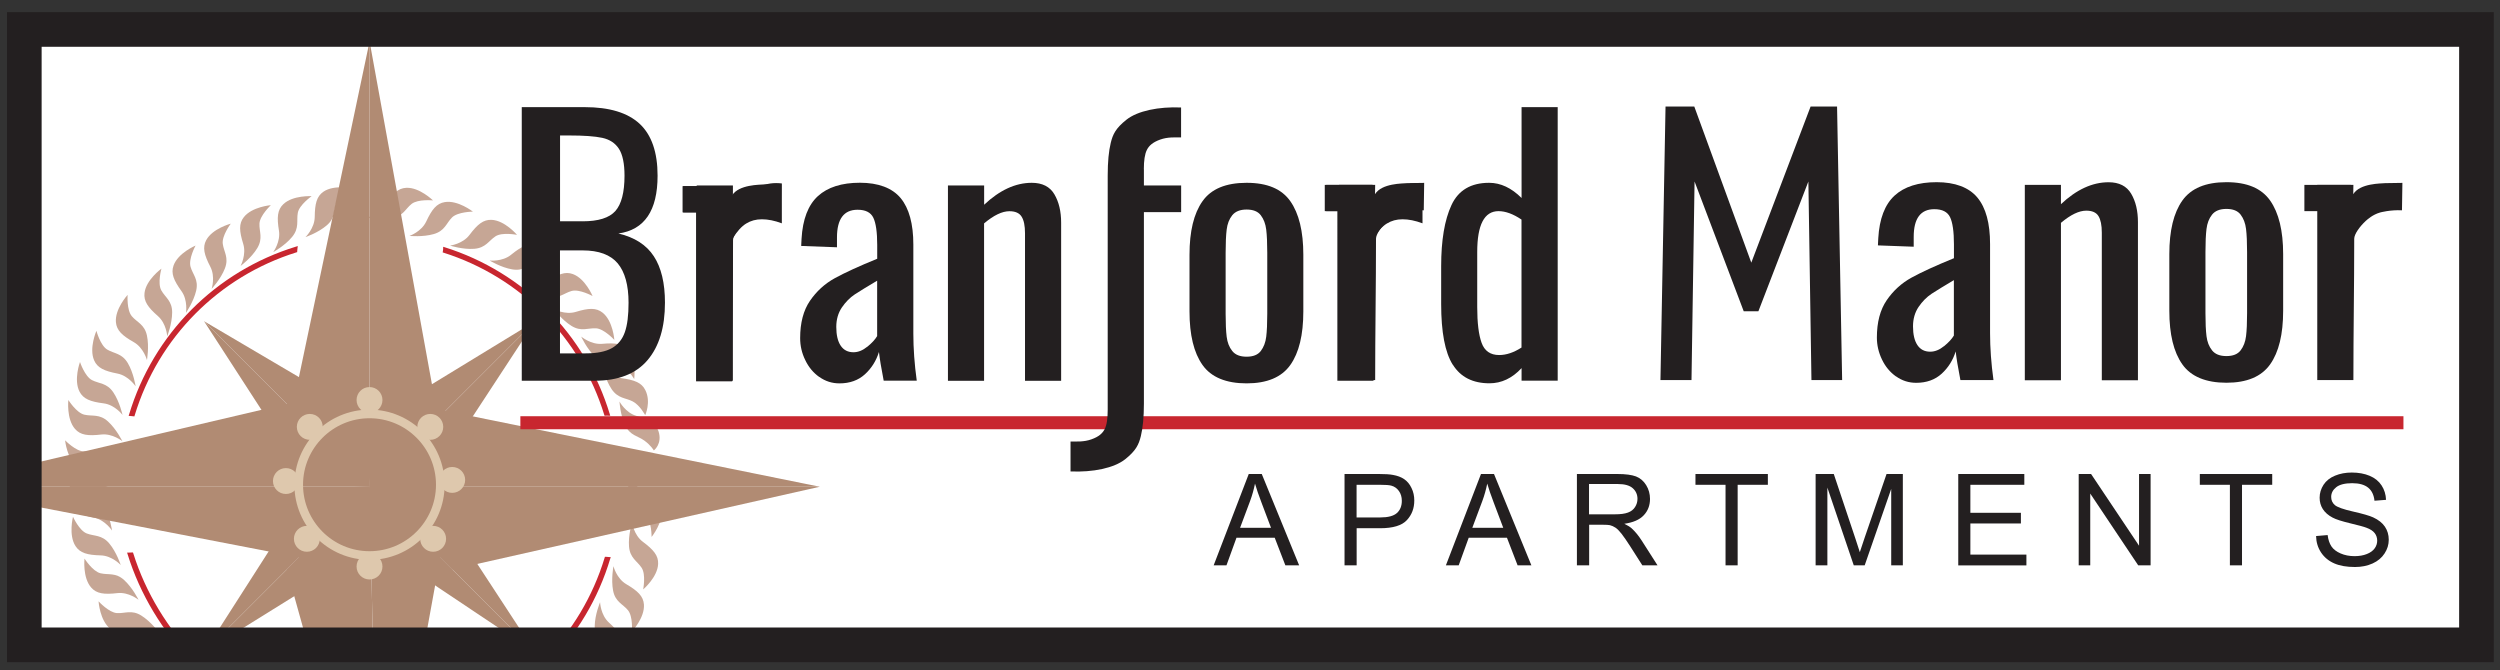 <?xml version="1.0" encoding="UTF-8"?>
<svg id="Layer_2" data-name="Layer 2" xmlns="http://www.w3.org/2000/svg" xmlns:xlink="http://www.w3.org/1999/xlink" viewBox="0 0 359.12 96.31">
  <rect x="0" y="0" width="359.12" height="96.31" fill="#333333" stroke="none"/>
  <defs>
    <style>
      .cls-1 {
        fill: none;
      }

      .cls-2 {
        clip-path: url(#clippath);
      }

      .cls-3 {
        fill: #fff;
      }

      .cls-4 {
        fill: #b18b73;
      }

      .cls-5 {
        fill: #dec8ad;
      }

      .cls-6 {
        fill: #c8262f;
      }

      .cls-7 {
        fill: #c6a695;
      }

      .cls-8 {
        fill: #231f20;
      }
    </style>
    <clipPath id="clippath">
      <rect class="cls-1" x="3.5" y="3.3" width="352.24" height="88.4"/>
    </clipPath>
  </defs>
  <g>
    <rect class="cls-3" x="3.5" y="4.23" width="352.24" height="88.4"/>
    <g class="cls-2">
      <g>
        <path class="cls-7" d="M93.6,77.13s.02-2.18-.79-3.02-1.9-1.06-2.33-2.65-.2-3.5-.2-3.5c0,0,.57,1.73,2.03,2.45,1.72,.85,2.56,1.54,2.73,2.72,.27,1.89-1.44,4-1.44,4Z"/>
        <path class="cls-7" d="M92.39,84.67s.42-2.14-.22-3.11-1.67-1.39-1.81-3.03,.44-3.48,.44-3.48c0,0,.24,1.81,1.55,2.78,1.53,1.14,2.24,1.98,2.19,3.17-.07,1.91-2.15,3.67-2.15,3.67Z"/>
        <g>
          <path class="cls-7" d="M44.78,28.17s-1.79,1.25-2,2.4,.24,2.16-.8,3.44-2.73,2.2-2.73,2.2c0,0,1.08-1.47,.82-3.08-.31-1.89-.23-2.98,.63-3.8,1.38-1.32,4.1-1.15,4.1-1.15Z"/>
          <path class="cls-7" d="M50.71,27.09s-1.97,.93-2.38,2.02-.13,2.17-1.38,3.25-3.07,1.7-3.07,1.7c0,0,1.31-1.26,1.33-2.89,.02-1.91,.28-2.97,1.26-3.64,1.58-1.07,4.23-.44,4.23-.44Z"/>
          <path class="cls-7" d="M38.91,29.47s-1.59,1.49-1.64,2.65,.54,2.1-.31,3.52-2.4,2.56-2.4,2.56c0,0,.86-1.61,.38-3.16-.57-1.83-.65-2.92,.09-3.85,1.18-1.5,3.89-1.72,3.89-1.72Z"/>
          <path class="cls-7" d="M33.15,32.13s-1.31,1.74-1.15,2.9,.9,1.98,.31,3.52-1.91,2.94-1.91,2.94c0,0,.57-1.73-.19-3.18-.88-1.7-1.15-2.76-.59-3.81,.9-1.68,3.53-2.37,3.53-2.37Z"/>
          <path class="cls-7" d="M28.09,35.28s-1.04,1.91-.72,3.04,1.18,1.82,.81,3.43-1.47,3.19-1.47,3.19c0,0,.31-1.8-.64-3.12-1.12-1.55-1.54-2.56-1.14-3.68,.64-1.8,3.15-2.86,3.15-2.86Z"/>
          <path class="cls-7" d="M23.19,38.59s-.59,2.1-.02,3.12,1.56,1.51,1.56,3.16-.71,3.44-.71,3.44c0,0-.1-1.82-1.33-2.9-1.44-1.26-2.07-2.15-1.93-3.33,.22-1.89,2.43-3.49,2.43-3.49Z"/>
          <path class="cls-7" d="M18.33,42.37s-.15,2.17,.61,3.06,1.83,1.17,2.17,2.78,0,3.51,0,3.51c0,0-.47-1.76-1.89-2.57-1.67-.94-2.47-1.69-2.57-2.87-.16-1.9,1.67-3.91,1.67-3.91Z"/>
          <path class="cls-7" d="M13.85,47.52s.56,2.11,1.56,2.7,2.11,.52,2.95,1.94,1.12,3.33,1.12,3.33c0,0-1.01-1.52-2.61-1.83-1.88-.36-2.88-.81-3.35-1.9-.76-1.75,.33-4.24,.33-4.24Z"/>
          <path class="cls-7" d="M11.49,52s.69,2.07,1.72,2.6,2.14,.39,3.06,1.75,1.33,3.25,1.33,3.25c0,0-1.1-1.46-2.72-1.66-1.9-.24-2.92-.63-3.46-1.69-.87-1.7,.07-4.25,.07-4.25Z"/>
          <path class="cls-7" d="M9.82,57.46s1.16,1.85,2.3,2.11,2.17-.14,3.39,.97,2.07,2.84,2.07,2.84c0,0-1.42-1.15-3.04-.96-1.9,.22-2.99,.09-3.77-.81-1.25-1.44-.95-4.15-.95-4.15Z"/>
          <path class="cls-7" d="M9.35,63.25s1.52,1.57,2.68,1.59,2.09-.58,3.52,.25,2.61,2.35,2.61,2.35c0,0-1.62-.83-3.17-.32-1.82,.61-2.9,.7-3.85-.01-1.52-1.15-1.79-3.86-1.79-3.86Z"/>
          <path class="cls-7" d="M10.05,67.75s1.33,1.72,2.49,1.88,2.14-.34,3.47,.64,2.33,2.63,2.33,2.63c0,0-1.52-1.01-3.11-.67-1.87,.4-2.96,.38-3.83-.44-1.38-1.31-1.35-4.04-1.35-4.04Z"/>
        </g>
        <g>
          <path class="cls-7" d="M93.92,64.7s-.41-.72-1.36-1.41-2.05-.71-2.76-2.2c-.71-1.49-.81-3.41-.81-3.41,0,0,.86,1.61,2.43,2.06,1.84,.53,2.79,1.07,3.17,2.2,.6,1.81-.67,2.77-.67,2.77Z"/>
          <path class="cls-7" d="M92.68,59.64s-.75-1.43-1.78-1.97-2.13-.4-3.05-1.78-1.3-3.26-1.3-3.26c0,0,1.09,1.46,2.7,1.69,1.9,.26,2.92,.65,3.45,1.72,.86,1.7-.02,3.61-.02,3.61Z"/>
          <path class="cls-7" d="M91.11,54.46s-1.12-1.87-2.25-2.17-2.17,.08-3.37-1.05-2-2.89-2-2.89c0,0,1.39,1.18,3.01,1.04,1.91-.17,2.99-.02,3.75,.9,1.22,1.47,.85,4.17,.85,4.17Z"/>
          <path class="cls-7" d="M88.25,48.83s-1.47-1.61-2.64-1.67-2.11,.52-3.51-.34-2.54-2.42-2.54-2.42c0,0,1.6,.88,3.16,.4,1.83-.56,2.92-.62,3.85,.12,1.49,1.19,1.68,3.91,1.68,3.91Z"/>
          <path class="cls-7" d="M85.13,42.53s-1.91-1.05-3.03-.73-1.83,1.17-3.44,.8-3.18-1.48-3.18-1.48c0,0,1.8,.32,3.12-.63,1.56-1.11,2.57-1.53,3.69-1.12,1.79,.65,2.84,3.17,2.84,3.17Z"/>
          <path class="cls-7" d="M80.05,38.23s-1.97-.93-3.07-.54-1.75,1.28-3.38,1.01c-1.63-.27-3.27-1.28-3.27-1.28,0,0,1.81,.21,3.08-.82,1.49-1.21,2.47-1.68,3.61-1.35,1.83,.54,3.04,2.98,3.04,2.98Z"/>
          <path class="cls-7" d="M74.28,33.74s-2.14-.43-3.11,.21-1.4,1.66-3.04,1.79-3.48-.46-3.48-.46c0,0,1.81-.23,2.79-1.53,1.15-1.53,1.99-2.22,3.18-2.17,1.91,.09,3.66,2.17,3.66,2.17Z"/>
          <path class="cls-7" d="M67.93,30.4s-2.18,.02-3,.84-1.02,1.92-2.61,2.38-3.5,.27-3.5,.27c0,0,1.72-.6,2.41-2.08,.81-1.73,1.49-2.59,2.67-2.78,1.88-.31,4.03,1.37,4.03,1.37Z"/>
          <path class="cls-7" d="M62.21,28.79s-2.17-.22-3.08,.5-1.23,1.79-2.86,2.07-3.51-.12-3.51-.12c0,0,1.78-.41,2.63-1.79,1-1.63,1.77-2.41,2.96-2.47,1.9-.1,3.85,1.81,3.85,1.81Z"/>
        </g>
        <path class="cls-7" d="M77.13,105.27s1.22-1.81,1.01-2.95-1-1.93-.48-3.5,1.76-3.04,1.76-3.04c0,0-.48,1.76,.34,3.17,.97,1.65,1.29,2.7,.78,3.77-.81,1.73-3.41,2.55-3.41,2.55Z"/>
        <path class="cls-7" d="M81.87,101.08s1.1-1.88,.82-3.01-1.12-1.86-.7-3.46,1.57-3.14,1.57-3.14c0,0-.37,1.79,.54,3.14,1.07,1.59,1.45,2.61,1.01,3.72-.7,1.77-3.24,2.75-3.24,2.75Z"/>
        <path class="cls-7" d="M86.86,96.24s.62-2.09,.08-3.12-1.53-1.54-1.51-3.19,.77-3.42,.77-3.42c0,0,.07,1.82,1.27,2.92,1.42,1.29,2.03,2.19,1.87,3.37-.26,1.89-2.49,3.45-2.49,3.45Z"/>
        <path class="cls-7" d="M90.77,90.72s.18-2.17-.57-3.07-1.82-1.19-2.13-2.81,.05-3.51,.05-3.51c0,0,.44,1.77,1.85,2.59,1.65,.97,2.44,1.72,2.53,2.91,.14,1.9-1.73,3.89-1.73,3.89Z"/>
        <path class="cls-7" d="M10.48,74.22s.89,1.99,1.98,2.41,2.17,.17,3.23,1.43,1.65,3.1,1.65,3.1c0,0-1.24-1.34-2.87-1.38-1.91-.05-2.97-.33-3.62-1.33-1.04-1.6-.36-4.24-.36-4.24Z"/>
        <path class="cls-7" d="M10.53,68.19s.54,2.11,1.54,2.72,2.1,.54,2.93,1.96,1.09,3.34,1.09,3.34c0,0-1-1.53-2.59-1.85-1.88-.38-2.87-.83-3.34-1.93-.75-1.75,.37-4.24,.37-4.24Z"/>
        <path class="cls-7" d="M12.14,80.24s1.16,1.84,2.3,2.11,2.17-.14,3.39,.97,2.07,2.84,2.07,2.84c0,0-1.42-1.15-3.04-.96-1.9,.22-2.99,.09-3.77-.81-1.25-1.44-.95-4.15-.95-4.15Z"/>
        <path class="cls-7" d="M14.17,86.39s1.47,1.61,2.63,1.68,2.11-.52,3.51,.36,2.53,2.43,2.53,2.43c0,0-1.6-.88-3.16-.41-1.83,.55-2.92,.61-3.85-.13-1.49-1.2-1.67-3.91-1.67-3.91Z"/>
        <path class="cls-7" d="M16.81,91.96s1.68,1.38,2.85,1.28,2.01-.81,3.53-.15,2.86,2.04,2.86,2.04c0,0-1.71-.64-3.18,.05-1.74,.81-2.8,1.03-3.83,.42-1.64-.97-2.22-3.63-2.22-3.63Z"/>
        <g id="layer1">
          <g id="ring">
            <path id="inner-line" class="cls-1" d="M88.75,69.92c0,19.7-15.97,35.66-35.66,35.66s-35.66-15.97-35.66-35.66,15.97-35.66,35.66-35.66,35.66,15.97,35.66,35.66Z"/>
            <path id="outer-line" class="cls-1" d="M100.64,69.92c0,26.26-21.29,47.55-47.55,47.55S5.54,96.18,5.54,69.92,26.83,22.36,53.09,22.36s47.55,21.29,47.55,47.55Z"/>
            <g>
              <g>
                <path class="cls-6" d="M18.99,79.51c-.17,.02-.34,.02-.51,.02,3.5,11.34,12.76,21.24,24.1,24.72,0-.17,0-.34,.01-.51-11.09-3.45-20.14-13.15-23.61-24.23Z"/>
                <path class="cls-6" d="M42.74,104.47l-.21-.06c-11.1-3.41-20.61-13.15-24.21-24.83l-.06-.2h.21c.17,0,.33,0,.5-.02h.13s.04,.11,.04,.11c3.54,11.32,12.76,20.79,23.5,24.13l.12,.04v.12c-.03,.19-.03,.34-.02,.49v.22Zm-24.05-24.78c3.59,11.42,12.88,20.94,23.74,24.36,0-.06,0-.12,0-.19-10.75-3.39-19.97-12.86-23.55-24.18-.06,0-.13,0-.19,0Z"/>
              </g>
              <g>
                <path class="cls-6" d="M19.19,59.65c3.4-11.19,12.19-20.06,23.34-23.54,0-.18,.02-.36,.05-.53-11.43,3.5-20.45,12.57-23.9,24.02,.17,0,.34,.03,.5,.05Z"/>
                <path class="cls-6" d="M19.3,59.82l-.13-.02c-.16-.03-.33-.04-.49-.05h-.2s.06-.2,.06-.2c3.48-11.57,12.45-20.59,24-24.13l.24-.07-.04,.25c-.02,.15-.04,.32-.05,.51v.11s-.11,.03-.11,.03c-11.16,3.49-19.85,12.25-23.24,23.44l-.04,.13Zm-.41-.37c.06,0,.13,.01,.19,.02,3.44-11.19,12.14-19.96,23.3-23.49,0-.07,0-.13,.02-.2-11.28,3.54-20.04,12.36-23.51,23.66Z"/>
              </g>
              <g>
                <path class="cls-6" d="M86.99,80.14c-3.39,11.23-12.23,20.12-23.42,23.6,.04,.16,.07,.33,.09,.49,11.41-3.53,20.42-12.6,23.84-24.06-.17,0-.34-.01-.51-.03Z"/>
                <path class="cls-6" d="M63.53,104.44l-.02-.18c-.02-.17-.05-.33-.08-.48l-.03-.14,.14-.04c11.21-3.48,19.92-12.27,23.32-23.5l.04-.12h.13c.19,.03,.34,.04,.49,.04h.21l-.06,.2c-3.45,11.57-12.4,20.6-23.94,24.17l-.18,.05Zm.23-.59c.01,.06,.02,.12,.03,.18,11.29-3.55,20.05-12.39,23.5-23.71-.06,0-.12,0-.19-.01-3.44,11.22-12.15,20.01-23.35,23.54Z"/>
              </g>
              <g>
                <path class="cls-6" d="M86.95,59.56c.17-.01,.34-.02,.52-.01-3.43-11.35-12.34-20.35-23.64-23.89,0,.17-.03,.34-.06,.5,11.06,3.51,19.77,12.3,23.18,23.4Z"/>
                <path class="cls-6" d="M86.84,59.72l-.04-.12c-3.4-11.09-12.03-19.8-23.08-23.3l-.13-.04,.02-.13c.03-.16,.05-.32,.05-.48v-.2s.2,.06,.2,.06c11.4,3.58,20.28,12.55,23.74,24l.06,.21h-.22c-.15-.02-.31-.01-.5,0h-.13Zm-22.89-23.67c11.05,3.55,19.67,12.26,23.11,23.35,.07,0,.13,0,.19,0-3.45-11.19-12.14-19.96-23.28-23.53,0,.06-.01,.13-.02,.19Z"/>
              </g>
            </g>
          </g>
          <g id="major-rose-edge">
            <path id="highlight-north" class="cls-1" d="M53.09,69.92l11.89-11.89L53.09-7.35"/>
            <path id="highlight-east" class="cls-1" d="M53.09,69.92l11.89,11.89,65.38-11.89"/>
            <path id="highlight-south" class="cls-1" d="M53.09,69.92l-11.89,11.89,11.89,65.38"/>
            <path id="highlight-west" class="cls-1" d="M53.09,69.92l-11.89-11.89-65.38,11.89"/>
          </g>
          <g id="minor-rose">
            <g id="light-minor">
              <path id="light-northeast" class="cls-4" d="M53.09,69.92l23.78-23.78-23.67,14.45"/>
              <path id="light-southeast" class="cls-4" d="M53.09,69.92l23.78,23.78-14.75-22.54"/>
              <path id="light-southwest" class="cls-4" d="M53.09,69.92l-23.78,23.78,21.9-13.62"/>
              <path id="light-northwest" class="cls-4" d="M53.09,69.92l-23.78-23.78,15.13,23.36"/>
            </g>
            <g id="dark-minor">
              <path id="dark-northeast" class="cls-4" d="M53.09,69.92l23.78-23.78-15.08,23.03"/>
              <path id="dark-southeast" class="cls-4" d="M53.09,69.92l23.78,23.78-22.34-14.94"/>
              <path id="dark-southwest" class="cls-4" d="M53.09,69.92l-23.78,23.78,13.48-21.05"/>
              <path id="dark-northwest" class="cls-4" d="M53.09,69.92l-23.78-23.78,22.56,13.29"/>
            </g>
          </g>
          <g id="major-rose">
            <g id="light-major">
              <path id="light-south" class="cls-4" d="M53.09,69.92l13.15-6.36-11.89,65.38"/>
              <path id="light-west" class="cls-4" d="M53.09,69.92l2.75,12.63L-9.54,69.92"/>
              <path id="light-east" class="cls-4" d="M53.09,69.92l-.88-13.29,65.55,13.29"/>
              <path id="light-north" class="cls-4" d="M53.09,69.92l-11.12-11.14L53.09,5.94"/>
            </g>
            <g id="dark-major">
              <path id="dark-east" class="cls-4" d="M53.09,69.92l11.89,11.89,52.78-11.89"/>
              <path id="dark-south" class="cls-4" d="M53.09,69.92l-11.89,11.89,13.15,47.14"/>
              <path id="dark-west" class="cls-4" d="M53.09,69.92l-3.85-13.79-58.78,13.79"/>
              <path id="dark-north" class="cls-4" d="M53.09,83.21l11.89-11.89L53.09,5.94"/>
            </g>
          </g>
        </g>
        <g>
          <path class="cls-5" d="M53.08,80.42c-5.95,0-10.79-4.84-10.79-10.79s4.84-10.79,10.79-10.79,10.79,4.84,10.79,10.79-4.84,10.79-10.79,10.79Zm0-20.34c-5.26,0-9.55,4.28-9.55,9.55s4.28,9.55,9.55,9.55,9.55-4.28,9.55-9.55-4.28-9.55-9.55-9.55Z"/>
          <circle class="cls-5" cx="53.08" cy="57.46" r="1.86"/>
          <circle class="cls-5" cx="44.5" cy="61.32" r="1.86"/>
          <circle class="cls-5" cx="41.07" cy="69.1" r="1.86"/>
          <circle class="cls-5" cx="64.96" cy="68.94" r="1.86"/>
          <circle class="cls-5" cx="61.81" cy="61.32" r="1.86"/>
          <circle class="cls-5" cx="44.08" cy="77.4" r="1.86"/>
          <circle class="cls-5" cx="62.22" cy="77.4" r="1.86"/>
          <circle class="cls-5" cx="53.08" cy="81.38" r="1.86"/>
        </g>
      </g>
    </g>
    <rect class="cls-6" x="74.75" y="59.79" width="270.5" height="1.87"/>
    <path class="cls-8" d="M74.96,15.39h9.02c3.56,0,6.19,.8,7.91,2.4,1.71,1.6,2.57,4.08,2.57,7.45,0,5.01-1.88,7.78-5.63,8.3,2.33,.55,4.03,1.64,5.09,3.27,1.07,1.63,1.6,3.86,1.6,6.67,0,3.53-.83,6.28-2.5,8.25-1.67,1.97-4.2,2.96-7.59,2.96h-10.48V15.39Zm8.73,16.4c2.26,0,3.83-.49,4.71-1.48,.87-.99,1.31-2.68,1.31-5.07,0-1.75-.27-3.03-.8-3.86-.53-.82-1.33-1.35-2.4-1.58-1.07-.23-2.65-.34-4.75-.34h-1.31v12.32h3.25Zm.44,18.97c1.62,0,2.87-.25,3.76-.75,.89-.5,1.51-1.27,1.87-2.3,.36-1.03,.53-2.44,.53-4.22,0-2.52-.52-4.41-1.55-5.65-1.04-1.24-2.72-1.87-5.05-1.87h-3.25v14.8h3.69Z"/>
    <path class="cls-8" d="M100.09,26.64h5.19v3.98c.97-1.58,1.96-2.7,2.98-3.35,1.02-.65,2.09-.97,3.23-.97,.29,0,.57,.02,.82,.05v5.73c-1.04-.39-1.99-.58-2.86-.58s-1.59,.2-2.26,.61c-.66,.4-1.3,1.11-1.92,2.11v20.47h-5.19V26.64Z"/>
    <path class="cls-8" d="M117.68,54.15c-.86-.61-1.53-1.42-2.01-2.43-.49-1-.73-2.05-.73-3.15,0-2.2,.47-3.99,1.41-5.36,.94-1.37,2.13-2.46,3.57-3.25,1.44-.79,3.47-1.72,6.09-2.79v-1.99c0-1.84-.19-3.15-.56-3.91-.37-.76-1.12-1.14-2.26-1.14-1.97,0-2.96,1.33-2.96,3.98v1.41l-5.14-.19,.05-1.02c.16-2.81,.95-4.86,2.35-6.14,1.41-1.28,3.42-1.92,6.04-1.92s4.63,.74,5.85,2.21c1.21,1.47,1.82,3.7,1.82,6.67v12.81c0,2.1,.16,4.35,.49,6.74h-4.75c-.36-1.84-.58-3.22-.68-4.12-.39,1.26-1.06,2.33-2.01,3.2-.95,.87-2.18,1.31-3.66,1.31-1.07,0-2.03-.31-2.89-.92Zm6.91-4.34c.65-.53,1.12-1.04,1.41-1.53v-7.96c-1.42,.84-2.49,1.5-3.2,1.96-.71,.47-1.33,1.1-1.87,1.89-.53,.79-.8,1.72-.8,2.79,0,1.16,.21,2.06,.63,2.69,.42,.63,1.03,.95,1.84,.95,.68,0,1.34-.27,1.99-.8Z"/>
    <path class="cls-8" d="M136.18,26.64h5.19v2.77c2.23-2.1,4.51-3.15,6.84-3.15,1.52,0,2.6,.55,3.25,1.65,.65,1.1,.97,2.46,.97,4.08v22.71h-5.19v-21.2c0-1.07-.16-1.86-.49-2.38-.32-.52-.91-.78-1.75-.78-1.04,0-2.25,.58-3.64,1.75v22.61h-5.19V26.64Z"/>
    <path class="cls-8" d="M172.74,52.43c-1.25-1.76-1.87-4.33-1.87-7.69v-8.15c0-3.36,.62-5.93,1.87-7.69,1.24-1.76,3.35-2.64,6.33-2.64s5.04,.88,6.28,2.64c1.24,1.76,1.87,4.33,1.87,7.69v8.15c0,3.36-.62,5.93-1.87,7.69-1.25,1.76-3.34,2.64-6.28,2.64s-5.09-.88-6.33-2.64Zm8.37-2.01c.42-.55,.68-1.23,.78-2.04,.1-.81,.15-1.91,.15-3.3v-8.78c0-1.39-.05-2.5-.15-3.32-.1-.82-.36-1.51-.78-2.06-.42-.55-1.1-.82-2.04-.82s-1.62,.28-2.06,.82c-.44,.55-.7,1.24-.8,2.06-.1,.82-.15,1.93-.15,3.32v8.78c0,1.39,.05,2.49,.15,3.3,.1,.81,.36,1.49,.8,2.04,.44,.55,1.12,.82,2.06,.82s1.62-.27,2.04-.82Z"/>
    <path class="cls-8" d="M192.12,26.64h5.19v3.98c.97-1.58,1.97-2.7,2.98-3.35,1.02-.65,2.09-.97,3.23-.97,.29,0,.57,.02,.82,.05v5.73c-1.04-.39-1.99-.58-2.86-.58s-1.59,.2-2.26,.61c-.66,.4-1.3,1.11-1.92,2.11v20.47h-5.19V26.64Z"/>
    <path class="cls-8" d="M208.69,52.4c-1.12-1.78-1.67-4.69-1.67-8.73v-5.43c0-3.72,.49-6.65,1.48-8.78,.99-2.13,2.79-3.2,5.41-3.2,1.65,0,3.2,.73,4.66,2.18V15.39h5.19V54.68h-5.19v-1.8c-1.36,1.46-2.89,2.18-4.61,2.18-2.39,0-4.15-.89-5.26-2.67Zm9.87-2.47V31.54c-1.2-.81-2.3-1.21-3.3-1.21-2.04,0-3.06,1.96-3.06,5.87v7.91c0,2.26,.21,3.98,.63,5.14,.42,1.16,1.26,1.75,2.52,1.75,1.03,0,2.1-.36,3.2-1.07Z"/>
  </g>
  <g>
    <path class="cls-8" d="M239.24,15.3h4.14l8.19,22.43,8.52-22.43h3.8l.73,39.3h-4.41l-.44-28.53-7.18,18.64h-2.11l-7.06-18.64-.44,28.53h-4.46l.73-39.3Z"/>
    <path class="cls-8" d="M272.35,54.07c-.86-.61-1.53-1.42-2.01-2.43-.48-1-.73-2.05-.73-3.15,0-2.2,.47-3.99,1.41-5.36,.94-1.37,2.13-2.46,3.57-3.25,1.44-.79,3.47-1.72,6.09-2.79v-1.99c0-1.84-.19-3.15-.56-3.91-.37-.76-1.12-1.14-2.26-1.14-1.97,0-2.96,1.33-2.96,3.98v1.41l-5.14-.19,.05-1.02c.16-2.81,.95-4.86,2.35-6.14s3.42-1.92,6.04-1.92,4.63,.74,5.85,2.21,1.82,3.7,1.82,6.67v12.81c0,2.1,.16,4.35,.49,6.74h-4.75c-.36-1.84-.58-3.22-.68-4.12-.39,1.26-1.06,2.33-2.01,3.2-.95,.87-2.18,1.31-3.66,1.31-1.07,0-2.03-.31-2.89-.92Zm6.91-4.34c.65-.53,1.12-1.04,1.41-1.53v-7.96c-1.42,.84-2.49,1.5-3.2,1.96-.71,.47-1.33,1.1-1.87,1.89-.53,.79-.8,1.72-.8,2.79,0,1.16,.21,2.06,.63,2.69,.42,.63,1.03,.95,1.84,.95,.68,0,1.34-.27,1.99-.8Z"/>
    <path class="cls-8" d="M290.86,26.56h5.19v2.77c2.23-2.1,4.51-3.15,6.84-3.15,1.52,0,2.6,.55,3.25,1.65,.65,1.1,.97,2.46,.97,4.08v22.71h-5.19v-21.2c0-1.07-.16-1.86-.48-2.38-.32-.52-.91-.78-1.75-.78-1.04,0-2.25,.58-3.64,1.75v22.61h-5.19V26.56Z"/>
    <path class="cls-8" d="M313.49,52.34c-1.25-1.76-1.87-4.33-1.87-7.69v-8.15c0-3.36,.62-5.93,1.87-7.69,1.25-1.76,3.35-2.64,6.33-2.64s5.04,.88,6.28,2.64c1.24,1.76,1.87,4.33,1.87,7.69v8.15c0,3.36-.62,5.93-1.87,7.69-1.25,1.76-3.34,2.64-6.28,2.64s-5.09-.88-6.33-2.64Zm8.37-2.01c.42-.55,.68-1.23,.78-2.04,.1-.81,.15-1.91,.15-3.3v-8.78c0-1.39-.05-2.5-.15-3.32-.1-.82-.36-1.51-.78-2.06-.42-.55-1.1-.82-2.04-.82s-1.63,.28-2.06,.82c-.44,.55-.7,1.24-.8,2.06-.1,.82-.15,1.93-.15,3.32v8.78c0,1.39,.05,2.49,.15,3.3,.1,.81,.36,1.49,.8,2.04,.44,.55,1.12,.82,2.06,.82s1.62-.27,2.04-.82Z"/>
    <path class="cls-8" d="M345.1,26.27l-.06,3.94c-1.69-.09-3.13,.31-3.13,.31-.56,.16-1.01,.41-1.35,.64-.35,.24-.59,.45-.72,.57-.88,.81-1.66,1.91-1.66,2.56,0,6.82-.12,13.48-.12,20.31h-5.19V26.56h5.19l-.02,1.33c.97-1.58,4.01-1.52,4.58-1.58"/>
  </g>
  <rect class="cls-8" x="331.02" y="26.56" width="6.67" height="3.77"/>
  <rect class="cls-8" x="190.3" y="26.56" width="6.87" height="3.77"/>
  <rect class="cls-8" x="98.05" y="26.74" width="6.94" height="3.77"/>
  <path class="cls-8" d="M204.58,26.27l-.06,3.94c-1.69-.09-3.13,.31-3.13,.31-.56,.16-1.01,.41-1.35,.64-.35,.24-.59,.45-.72,.57-.88,.81-1.66,1.91-1.66,2.56,0,6.82-.12,13.48-.12,20.31h-5.19V26.56h5.19l-.02,1.33c.97-1.58,4.01-1.52,4.58-1.58"/>
  <rect class="cls-8" x="190.5" y="26.56" width="6.67" height="3.77"/>
  <path class="cls-8" d="M112.22,26.45l-.06,3.94c-1.69-.09-3.13,.31-3.13,.31-.56,.16-1.01,.41-1.35,.64-.35,.24-.59,.45-.72,.57-.88,.81-1.66,1.91-1.66,2.56,0,6.82-.12,13.48-.12,20.31h-5.19V26.74h5.19l-.02,1.33c.97-1.58,4.01-1.52,4.58-1.58"/>
  <rect class="cls-8" x="98.14" y="26.74" width="6.67" height="3.77"/>
  <path class="cls-8" d="M164.32,24.31v2.33h5.35v3.83h-5.35v27.5c0,1.94-.15,3.5-.44,4.68-.29,1.18-.68,2.07-2.25,3.32-1.6,1.27-4.64,1.89-7.85,1.75v-4.3c.86,0,1.92,.08,3-.31,1.08-.38,1.61-.88,1.91-1.48,.31-.6,.43-1.56,.43-2.79V25.19c0-1.94,.15-3.5,.44-4.68,.29-1.18,.68-2.07,2.26-3.32,1.6-1.27,4.64-1.89,7.84-1.75v4.3c-.85,0-1.91-.08-3,.31-1.08,.39-1.61,.88-1.91,1.48-.31,.6-.44,1.56-.44,2.79Z"/>
  <g>
    <path class="cls-8" d="M174.34,81.21l5.04-13.12h1.87l5.37,13.12h-1.98l-1.53-3.97h-5.49l-1.44,3.97h-1.84Zm3.79-5.39h4.45l-1.37-3.63c-.42-1.1-.73-2.01-.93-2.72-.17,.84-.4,1.68-.71,2.51l-1.44,3.85Z"/>
    <path class="cls-8" d="M193.14,81.21v-13.12h4.95c.87,0,1.54,.04,2,.13,.64,.11,1.18,.31,1.62,.61,.44,.3,.79,.72,1.05,1.27,.27,.54,.4,1.14,.4,1.79,0,1.12-.35,2.06-1.07,2.83-.71,.77-1.99,1.16-3.85,1.16h-3.36v5.33h-1.74Zm1.74-6.88h3.39c1.12,0,1.92-.21,2.39-.63,.47-.42,.71-1.01,.71-1.76,0-.55-.14-1.02-.42-1.41-.28-.39-.64-.65-1.1-.77-.29-.08-.83-.12-1.62-.12h-3.36v4.69Z"/>
    <path class="cls-8" d="M207.7,81.21l5.04-13.12h1.87l5.37,13.12h-1.98l-1.53-3.97h-5.49l-1.44,3.97h-1.84Zm3.79-5.39h4.45l-1.37-3.63c-.42-1.1-.73-2.01-.93-2.72-.17,.84-.4,1.68-.71,2.51l-1.44,3.85Z"/>
    <path class="cls-8" d="M226.52,81.21v-13.12h5.82c1.17,0,2.06,.12,2.67,.35,.61,.24,1.09,.65,1.46,1.25s.55,1.26,.55,1.98c0,.93-.3,1.72-.9,2.35-.6,.64-1.53,1.04-2.79,1.22,.46,.22,.81,.44,1.05,.65,.51,.47,.99,1.05,1.44,1.75l2.28,3.57h-2.18l-1.74-2.73c-.51-.79-.92-1.39-1.25-1.81s-.62-.71-.88-.88-.52-.28-.79-.35c-.2-.04-.52-.06-.97-.06h-2.01v5.83h-1.74Zm1.74-7.33h3.73c.79,0,1.41-.08,1.86-.25,.45-.16,.79-.43,1.02-.79,.23-.36,.35-.75,.35-1.18,0-.62-.23-1.13-.68-1.53-.45-.4-1.16-.6-2.13-.6h-4.15v4.34Z"/>
    <path class="cls-8" d="M247.87,81.21v-11.57h-4.32v-1.55h10.4v1.55h-4.34v11.57h-1.74Z"/>
    <path class="cls-8" d="M260.81,81.21v-13.12h2.61l3.11,9.29c.29,.87,.5,1.51,.63,1.94,.15-.48,.38-1.18,.7-2.1l3.14-9.13h2.34v13.12h-1.67v-10.98l-3.81,10.98h-1.57l-3.79-11.17v11.17h-1.67Z"/>
    <path class="cls-8" d="M281.3,81.21v-13.12h9.49v1.55h-7.75v4.02h7.26v1.54h-7.26v4.47h8.05v1.55h-9.79Z"/>
    <path class="cls-8" d="M298.6,81.21v-13.12h1.78l6.89,10.3v-10.3h1.66v13.12h-1.78l-6.89-10.31v10.31h-1.66Z"/>
    <path class="cls-8" d="M320.32,81.21v-11.57h-4.32v-1.55h10.4v1.55h-4.34v11.57h-1.74Z"/>
    <path class="cls-8" d="M332.72,77l1.64-.14c.08,.66,.26,1.19,.54,1.62,.28,.42,.72,.76,1.32,1.02,.6,.26,1.27,.39,2.01,.39,.66,0,1.25-.1,1.75-.3,.51-.2,.88-.47,1.13-.81,.25-.34,.37-.72,.37-1.12s-.12-.77-.36-1.08c-.24-.31-.63-.57-1.18-.77-.35-.14-1.13-.35-2.34-.64-1.21-.29-2.05-.56-2.53-.82-.63-.33-1.09-.74-1.4-1.22-.31-.49-.46-1.03-.46-1.63,0-.66,.19-1.28,.56-1.86,.38-.58,.92-1.01,1.65-1.31s1.52-.45,2.41-.45c.97,0,1.83,.16,2.57,.47,.74,.31,1.31,.77,1.71,1.38s.61,1.3,.64,2.07l-1.66,.13c-.09-.83-.39-1.46-.91-1.88-.52-.42-1.28-.64-2.29-.64s-1.82,.19-2.3,.58c-.48,.38-.72,.85-.72,1.39,0,.47,.17,.86,.51,1.16,.33,.3,1.21,.62,2.62,.94,1.41,.32,2.38,.6,2.9,.84,.76,.35,1.33,.8,1.69,1.34,.36,.54,.55,1.16,.55,1.87s-.2,1.36-.6,1.97c-.4,.62-.97,1.1-1.72,1.44-.75,.34-1.59,.51-2.53,.51-1.19,0-2.18-.17-2.98-.52-.8-.35-1.43-.87-1.89-1.56-.46-.69-.7-1.48-.72-2.36Z"/>
  </g>
  <path class="cls-8" d="M358.23,95.12H1.01V1.74H358.23V95.12ZM5.98,90.14H353.25V6.72H5.98V90.14Z"/>
</svg>